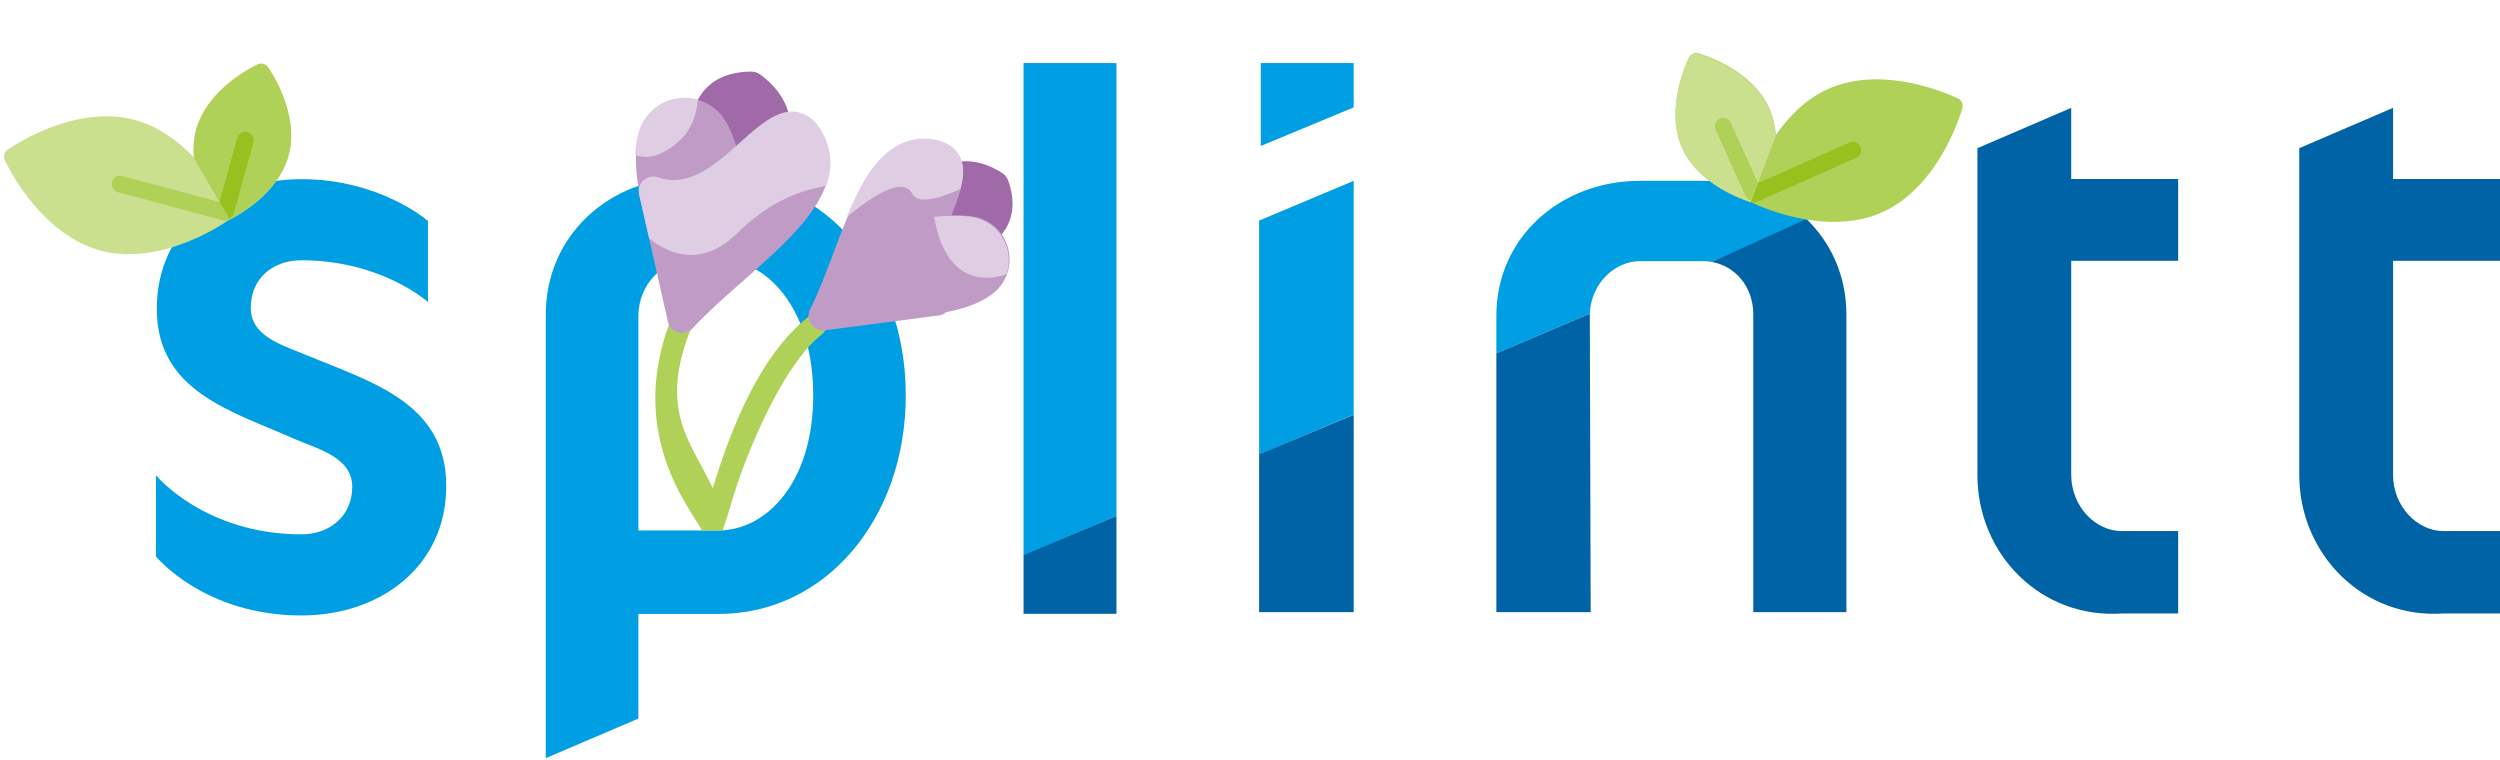 <?xml version="1.0" encoding="UTF-8"?>
<svg width="1507px" height="458px" viewBox="0 0 1507 458" version="1.1" xmlns="http://www.w3.org/2000/svg" xmlns:xlink="http://www.w3.org/1999/xlink">
    <title>Group 2</title>
    <g id="Page-1" stroke="none" stroke-width="1" fill="none" fill-rule="evenodd">
        <g id="Christmas-logo" transform="translate(0, -174)">
            <g id="Group-2" transform="translate(0, 174.078)">
                <g id="Group-4" transform="translate(94, 36.922)">
                    <path d="M933.416,72 L894.596,72 C846.809,72 808,105.964 808,153.35 L808,176 L864.338,152.076 C865.016,134.249 879.044,120.411 894.596,120.411 L933.416,120.411 C934.896,120.411 936.341,120.67 937.821,120.907 L996,96.217 C980.199,81.038 958.016,72 933.416,72" id="Fill-1" fill="#009FE3"></path>
                    <polyline id="Fill-2" fill="#009FE3" points="722 212.885 665 237 665 95.957 722 72 722 212.885"></polyline>
                    <polyline id="Fill-3" fill="#009FE3" points="666 1 666 51 722 27.727 722 1 666 1"></polyline>
                    <path d="M87.739,334 C28.856,334 0.011,298.426 0.011,298.426 L0,249.485 C0,249.485 29.311,285.093 87.739,285.093 C104.788,285.093 118.335,274.024 118.335,256.39 C118.335,238.768 97.771,233.694 83.747,227.699 C45.132,210.566 0.523,198.973 0.523,149.099 C0.523,100.237 40.116,71 87.739,71 C135.271,71 163.967,96.187 163.967,96.187 L163.967,145.06 C163.967,145.06 136.044,119.896 87.739,119.896 C70.2,119.896 57.166,130.965 57.166,148.61 C57.166,166.243 77.218,171.272 91.288,177.313 C130.38,193.456 175,206.027 175,255.89 C175,304.785 134.884,334 87.739,334" id="Fill-4" fill="#009FE3"></path>
                    <path d="M339.423,119.263 L321.651,119.263 C305.766,119.808 290.818,134.394 290.818,153.501 L290.818,282.774 L338.96,282.774 C367.839,282.774 396.209,254.08 396.209,201.257 C396.209,148.457 367.839,119.263 339.423,119.263 Z M339.423,333.075 L290.818,333.075 L290.818,396.167 L235.004,420 L235.004,153.501 C234.53,104.711 273.871,70.003 321.188,70.003 L338.96,70.003 C403.18,69.496 452,126.839 452,201.257 C452,276.22 403.18,333.075 339.423,333.075 L339.423,333.075 Z" id="Fill-5" fill="#009FE3"></path>
                    <path d="M1219,332.781 L1185.271,332.781 C1136.668,336.281 1098,297.351 1098,249.49 L1098,52.317 L1154.534,28 L1154.534,70.896 L1219,70.896 L1219,120.212 L1154.534,120.212 L1154.534,249.33 C1154.534,267.966 1168.924,283.113 1184.798,283.113 L1219,283.113 L1219,332.781" id="Fill-6" fill="#0063A5"></path>
                    <path d="M1413,332.782 L1379.271,332.782 C1330.679,336.282 1292,297.193 1292,249.331 L1292,52.317 L1348.545,28 L1348.545,70.896 L1413,70.896 L1413,120.212 L1348.545,120.212 L1348.545,249.331 C1348.545,267.967 1362.935,283.114 1378.798,283.114 L1413,283.114 L1413,332.782" id="Fill-7" fill="#0063A5"></path>
                    <polygon id="Fill-8" fill="#009FE3" points="523 297.737 579 274 579 1 523 1"></polygon>
                    <polyline id="Fill-9" fill="#0063A5" points="722 213 722 332 665 332 665 236.847 722 213"></polyline>
                    <polyline id="Fill-10" fill="#0063A5" points="579 333 579 274 523 297.535 523 333 579 333"></polyline>
                    <path d="M864.863,332 C864.513,212.345 864.338,152.37 864.338,152.076 L808,176.004 L808,332 L864.863,332 Z" id="Fill-11" fill="#0063A5"></path>
                    <path d="M962.882,152.556 L962.882,332 L1019,332 L1019,152.556 C1019,129.374 1009.799,109.44 994.94,95 L937.821,120.907 C951.859,123.302 962.882,135.709 962.882,152.556 Z" id="Fill-12" fill="#0063A5"></path>
                    <path d="M352.315,261.434 C355.481,245.893 372.11,183.403 396.931,160.054 C399.616,157.529 399.75,153.299 397.23,150.608 C394.71,147.916 390.49,147.782 387.806,150.307 C366.257,170.577 350.325,206.035 339.351,258.323 C323.755,230.821 299.883,213.392 320.671,155.339 C321.915,151.865 320.114,148.038 316.648,146.79 C313.18,145.544 309.364,147.348 308.12,150.822 C279.44,230.921 332.782,277.111 334.873,284.357 L347.536,283.191 C348.612,279.047 350.205,271.795 352.315,261.434 Z" id="Path" fill="#B0D157" fill-rule="nonzero" transform="translate(349.352, 215.376) rotate(-355) translate(-349.352, -215.376) "></path>
                    <path d="M378.403,31.797 C375.514,20.795 367.644,12.104 355.014,5.965 C353.264,5.114 351.279,4.857 349.367,5.236 C321.356,10.768 314.774,32.038 321.49,59.127 C324.295,70.443 329.42,83.723 337.62,100.918 C340.516,106.992 349.022,107.725 352.917,102.172 C368.734,79.613 384.132,53.611 378.403,31.797 Z" id="Path" fill="#A06AA9" fill-rule="nonzero" transform="translate(349.345, 55.501) rotate(-349) translate(-349.345, -55.501) "></path>
                    <path d="M360.976,78.569 C359.592,75.122 347.155,44.561 336.563,32.991 C319.386,14.226 288.493,25.396 286.911,50.923 C285.656,71.164 296.016,90.381 305.075,110.906 C306.487,114.104 309.641,116.183 313.139,116.183 C316.695,116.183 314.887,116.708 357.531,89.392 C361.122,87.092 362.571,82.54 360.976,78.569 Z" id="Path" fill="#BF9BC6" fill-rule="nonzero" transform="translate(324.214, 69.901) rotate(-349) translate(-324.214, -69.901) "></path>
                    <path d="M387.14,30.163 C383.143,26.208 377.418,23.617 371.422,24.21 C346.334,26.688 333.209,83.666 298.707,78.718 C291.909,77.742 286.686,84.726 289.477,91.071 L320.875,162.47 C323.727,168.955 332.604,169.564 336.308,163.555 C363.927,118.746 424.924,67.647 387.14,30.163 Z" id="Path" fill="#BF9BC6" fill-rule="nonzero" transform="translate(343.929, 95.923) rotate(-349) translate(-343.929, -95.923) "></path>
                    <path d="M508.458,65.264 C507.457,63.593 505.939,62.302 504.139,61.592 C492.334,56.934 481.683,57.072 472.484,62.004 C454.42,71.69 446.405,97.824 440.947,122.112 C439.453,128.764 445.657,134.579 452.112,132.553 C488.73,121.053 506.792,109.651 512.505,94.43 C515.934,85.291 514.572,75.479 508.458,65.264 L508.458,65.264 Z" id="Path" fill="#A06AA9" fill-rule="nonzero" transform="translate(477.535, 95.58) rotate(-349) translate(-477.535, -95.58) "></path>
                    <path d="M487.012,90.75 C473.07,90.75 445.963,100.739 442.912,101.88 C438.962,103.357 436.627,107.448 437.361,111.605 L444.549,152.343 C445.475,157.597 450.858,160.825 455.94,159.122 C474.639,152.848 493.299,148.173 505.746,135.242 C521.882,118.481 510.207,90.75 487.012,90.75 L487.012,90.75 Z" id="Path" fill="#BF9BC6" fill-rule="nonzero" transform="translate(475.227, 125.165) rotate(-349) translate(-475.227, -125.165) "></path>
                    <path d="M482.927,131.993 C459.398,112.714 488.711,70.563 474.753,52.05 C471.362,47.553 465.817,45.152 460.646,44.882 C412.424,42.338 415.89,113.533 403.349,158.267 C401.451,165.042 407.946,171.189 414.643,168.955 L480.126,147.101 C486.682,144.913 488.271,136.371 482.927,131.993 L482.927,131.993 Z" id="Path" fill="#BF9BC6" fill-rule="nonzero" transform="translate(444.577, 107.119) rotate(-349) translate(-444.577, -107.119) "></path>
                    <path d="M403.415,64.537 C405.52,51.149 401.741,39.601 392.086,30.083 C388.061,26.125 382.296,23.533 376.259,24.127 C351.131,26.592 337.731,83.614 303.036,78.67 C296.191,77.694 290.932,84.682 293.742,91.032 L304.76,115.929 C319.31,123.431 339.802,126.82 356.597,102.191 C371.836,79.843 389.697,69.406 403.415,64.537 L403.415,64.537 Z" id="Path" fill="#DFCDE3" fill-rule="nonzero" transform="translate(348.475, 72.739) rotate(-349) translate(-348.475, -72.739) "></path>
                    <path d="M323.146,19.748 C307.863,18.282 292.831,29.421 291.75,46.836 C291.502,50.827 291.727,55.064 292.413,59.522 C297.993,60.863 305.275,59.318 313.859,50.08 C322.515,40.764 324.316,29.526 323.146,19.748 Z" id="Path" fill="#DFCDE3" fill-rule="nonzero" transform="translate(307.559, 39.78) rotate(-349) translate(-307.559, -39.78) "></path>
                    <path d="M467.65,44.699 C453.235,43.225 438.763,50.542 429.88,70.538 C426.008,79.253 423.378,89.479 421.178,100.529 C433.857,85.04 449.775,69.675 457.163,79.057 C461.553,84.631 472.474,79.833 485.131,70.911 C485.795,63.494 485.164,57.025 481.325,51.892 C479.188,49.033 475.08,45.463 467.65,44.699 Z" id="Path" fill="#DFCDE3" fill-rule="nonzero" transform="translate(453.27, 72.523) rotate(-349) translate(-453.27, -72.523) "></path>
                    <path d="M489.413,93.894 C482.462,93.894 472.836,96.281 466.142,98.17 C477.552,128.941 497.006,134.382 515.52,123.886 C517.51,108.953 506.392,93.949 489.413,93.894 L489.413,93.894 Z" id="Path" fill="#DFCDE3" fill-rule="nonzero" transform="translate(490.946, 111.335) rotate(-349) translate(-490.946, -111.335) "></path>
                </g>
                <g id="003-vegan" transform="translate(98, 95.922) rotate(-30) translate(-98, -95.922) translate(15, 43.922)" fill-rule="nonzero">
                    <path d="M165.775,35.629 C165.544,33.2 163.633,31.277 161.219,31.045 C159.866,30.915 127.873,28.076 109.243,46.817 C105.204,50.881 102.174,55.577 99.905,60.453 C96.169,45.064 89.524,32.296 80.401,23.119 C69.157,11.807 52.491,4.281 32.207,1.355 C17.114,-0.822 5.361,0.266 4.868,0.314 C2.454,0.546 0.542,2.469 0.312,4.898 C0.264,5.393 -0.817,17.216 1.347,32.399 C4.256,52.805 11.736,69.571 22.981,80.882 C34.225,92.193 50.891,99.719 71.175,102.645 C78.646,103.722 85.296,104 90.169,104 C94.585,104 97.536,103.772 98.318,103.704 C98.986,103.762 101.02,103.913 103.983,103.913 C114.344,103.913 136.03,102.066 150.097,87.914 C168.726,69.174 165.904,36.99 165.775,35.629 Z" id="Path" fill="#CAE08F"></path>
                    <g id="Group" transform="translate(48, 31)" fill="#B0D157">
                        <path d="M86.827,32.793 C84.851,30.815 81.647,30.815 79.671,32.793 L51.901,60.586 L8.858,17.508 C6.883,15.531 3.678,15.531 1.702,17.508 C-0.275,19.485 -0.274,22.692 1.702,24.67 L48.037,71.044 C49.025,72.033 50.321,72.528 51.615,72.528 C51.71,72.528 51.806,72.52 51.901,72.514 C51.996,72.519 52.091,72.528 52.186,72.528 C53.481,72.528 54.776,72.033 55.764,71.044 L86.827,39.955 C88.803,37.977 88.803,34.77 86.827,32.793 Z" id="Path"></path>
                        <path d="M113.219,0.244 C111.867,0.115 79.878,-2.71 61.251,15.933 C57.212,19.976 54.182,24.647 51.914,29.498 C51.865,29.296 51.813,29.097 51.762,28.895 L51.762,72.62 C52.777,72.676 54.215,72.729 55.991,72.729 C66.351,72.729 88.034,70.891 102.099,56.814 C120.726,38.172 117.904,6.157 117.775,4.803 C117.545,2.387 115.633,0.475 113.219,0.244 Z" id="Path"></path>
                    </g>
                    <path d="M128.255,63.476 L100.14,91.122 L100,90.985 L100,102.993 C100.047,102.99 100.093,102.989 100.14,102.986 C100.236,102.992 100.332,103 100.429,103 C101.74,103 103.051,102.508 104.051,101.524 L135.499,70.6 C137.5,68.633 137.5,65.443 135.499,63.475 C133.499,61.508 130.255,61.508 128.255,63.476 Z" id="Path" fill="#96C11F"></path>
                </g>
                <g id="003-vegan-copy" transform="translate(1088.865, 79.5) scale(-1, 1) rotate(339) translate(-1088.865, -79.5) translate(1005.865, 27)" fill-rule="nonzero">
                    <path d="M165.166,36.087 C164.936,33.664 163.031,31.746 160.626,31.514 C159.278,31.385 127.403,28.552 108.842,47.249 C104.817,51.303 101.798,55.988 99.538,60.852 C95.816,45.5 89.195,32.763 80.105,23.607 C68.902,12.323 52.298,4.815 32.088,1.896 C17.051,-0.276 5.341,0.809 4.85,0.857 C2.445,1.089 0.54,3.007 0.31,5.43 C0.263,5.924 -0.814,17.719 1.342,32.866 C4.24,53.222 11.693,69.947 22.897,81.231 C34.099,92.516 50.704,100.023 70.913,102.942 C78.356,104.017 84.982,104.294 89.837,104.294 C94.237,104.294 97.178,104.067 97.956,103.999 C98.622,104.057 100.649,104.207 103.601,104.207 C113.924,104.207 135.53,102.364 149.545,88.247 C168.106,69.551 165.295,37.445 165.166,36.087 Z" id="Path" fill="#B0D157"></path>
                    <g id="Group" transform="translate(47.603, 31.669)">
                        <path d="M86.67,32.624 C84.698,30.657 81.5,30.657 79.527,32.624 L51.807,60.275 L8.842,17.418 C6.87,15.451 3.672,15.451 1.699,17.418 C-0.274,19.385 -0.274,22.576 1.699,24.544 L47.951,70.679 C48.937,71.663 50.23,72.155 51.522,72.155 C51.617,72.155 51.712,72.147 51.807,72.141 C51.902,72.147 51.997,72.155 52.092,72.155 C53.384,72.155 54.677,71.663 55.663,70.679 L86.67,39.75 C88.643,37.782 88.643,34.592 86.67,32.624 Z" id="Path" fill="#96C11F"></path>
                        <path d="M113.014,0.242 C111.664,0.114 79.734,-2.696 61.14,15.851 C57.108,19.873 54.085,24.52 51.82,29.346 C51.771,29.146 51.719,28.947 51.669,28.747 L51.669,72.247 C52.681,72.302 54.118,72.355 55.89,72.355 C66.231,72.355 87.875,70.527 101.914,56.523 C120.508,37.975 117.691,6.125 117.562,4.778 C117.332,2.375 115.424,0.472 113.014,0.242 Z" id="Path" fill="#CAE08F"></path>
                    </g>
                    <path d="M127.441,63.655 L99.616,91.227 L99.478,91.09 L99.478,103.066 C99.524,103.064 99.57,103.063 99.616,103.06 C99.711,103.065 99.807,103.074 99.902,103.074 C101.2,103.074 102.497,102.583 103.487,101.602 L134.611,70.76 C136.591,68.799 136.591,65.617 134.611,63.655 C132.631,61.693 129.42,61.693 127.441,63.655 Z" id="Path" fill="#B0D157"></path>
                </g>
            </g>
        </g>
    </g>
</svg>